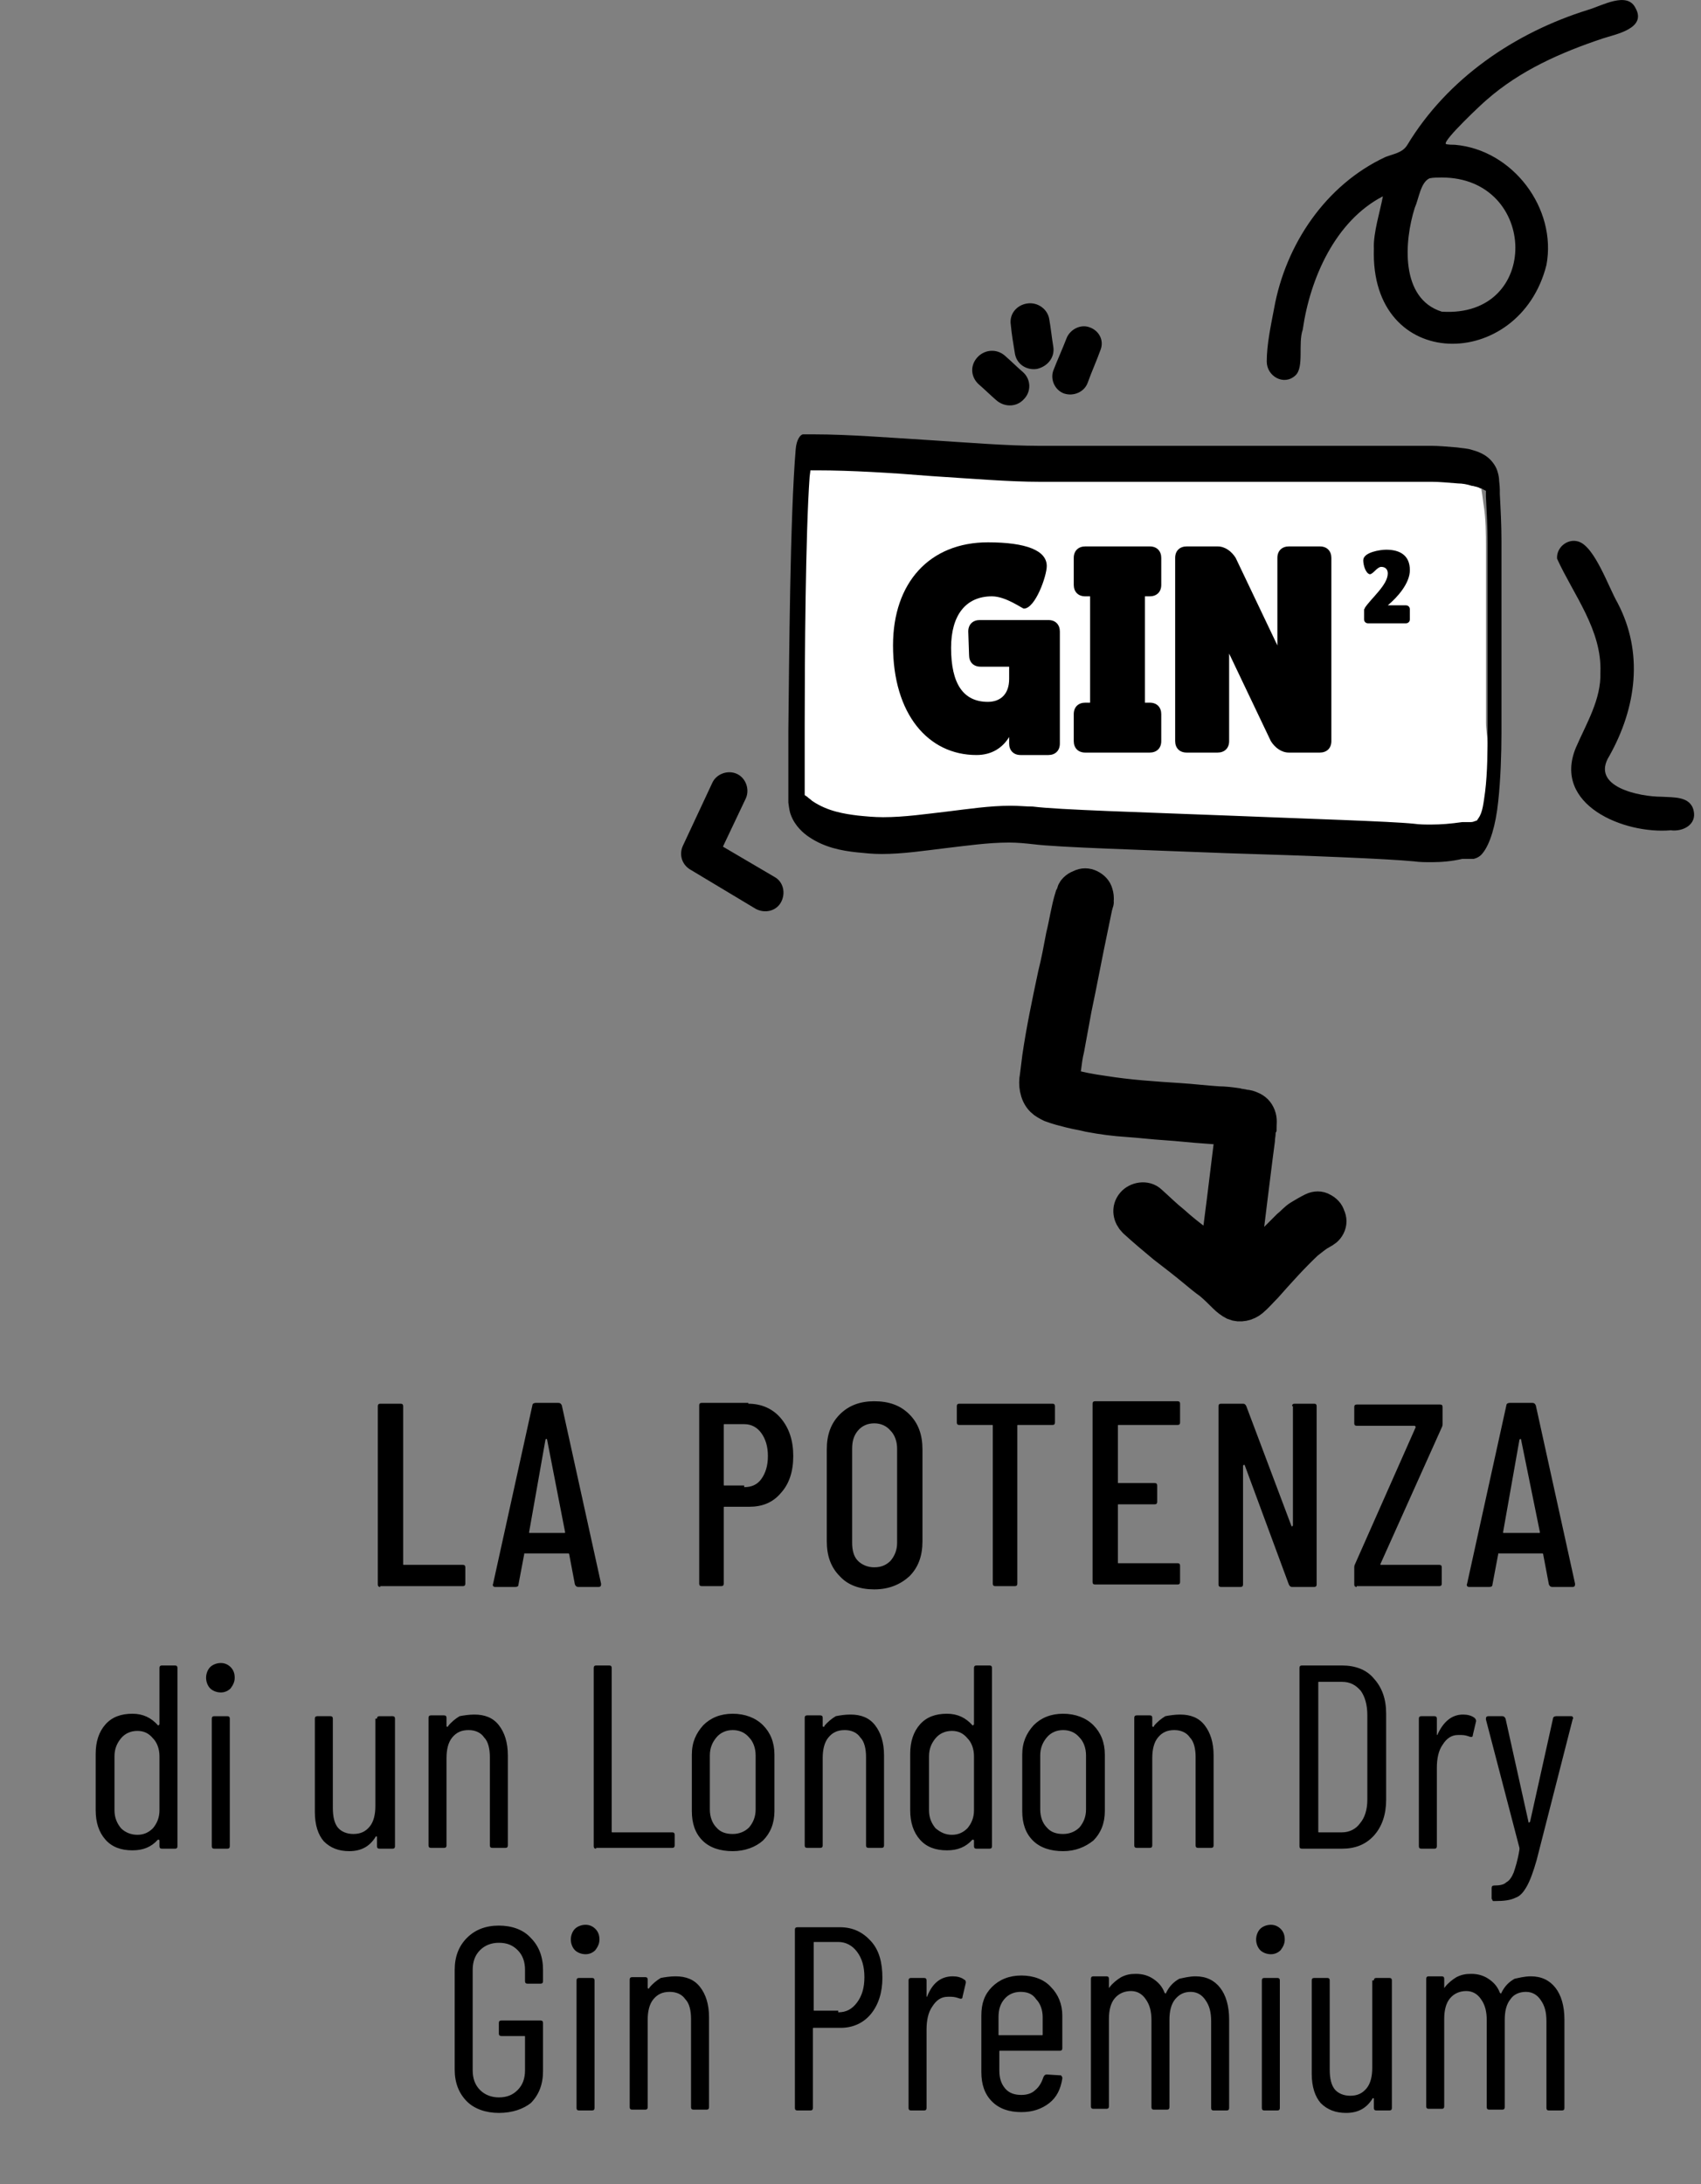 <svg xmlns="http://www.w3.org/2000/svg" xmlns:xlink="http://www.w3.org/1999/xlink" id="Livello_1" x="0px" y="0px" viewBox="0 0 208 267" style="enable-background:new 0 0 208 267;" xml:space="preserve"><rect x="0" y="0" width="208" height="267" fill="#808080" stroke="none"/><style type="text/css">	.st0{fill:none;stroke:#000000;stroke-width:4;}	.st1{fill-rule:evenodd;clip-rule:evenodd;fill:#FFFFFF;}	.st2{fill-rule:evenodd;clip-rule:evenodd;}</style><path d="M19.5,203.9c0-0.2,0.1-0.3,0.3-0.3h1.6c0.2,0,0.3,0.1,0.3,0.3v21.8c0,0.2-0.1,0.3-0.3,0.3h-1.6c-0.2,0-0.3-0.1-0.3-0.3V225 c0,0,0-0.1-0.1-0.1c0,0-0.1,0-0.1,0c-0.8,0.9-1.8,1.3-3.1,1.3c-1.4,0-2.5-0.4-3.3-1.3c-0.8-0.9-1.2-2.1-1.2-3.6v-6.9 c0-1.5,0.4-2.7,1.2-3.6c0.8-0.9,1.9-1.3,3.3-1.3c1.3,0,2.3,0.5,3.1,1.4c0,0,0.1,0.1,0.1,0c0,0,0.1-0.1,0.1-0.1V203.9z M16.8,224.3 c0.8,0,1.4-0.3,1.9-0.8c0.5-0.6,0.8-1.3,0.8-2.2v-6.6c0-0.9-0.3-1.7-0.8-2.2c-0.5-0.6-1.1-0.9-1.9-0.9c-0.8,0-1.5,0.3-2,0.9 c-0.5,0.6-0.8,1.3-0.8,2.2v6.6c0,0.9,0.3,1.6,0.8,2.2C15.3,224,16,224.3,16.8,224.3z M27,206.9c-0.5,0-1-0.2-1.3-0.5 c-0.3-0.3-0.5-0.8-0.5-1.3c0-0.5,0.2-1,0.5-1.3c0.3-0.3,0.8-0.5,1.3-0.5c0.5,0,0.9,0.2,1.2,0.5c0.3,0.3,0.5,0.7,0.5,1.3 c0,0.5-0.2,0.9-0.5,1.3C27.9,206.7,27.5,206.9,27,206.9z M26.2,226c-0.2,0-0.3-0.1-0.3-0.3v-15.6c0-0.2,0.1-0.3,0.3-0.3h1.6 c0.2,0,0.3,0.1,0.3,0.3v15.6c0,0.2-0.1,0.3-0.3,0.3H26.2z M46.1,210.1c0-0.2,0.1-0.3,0.3-0.3H48c0.2,0,0.3,0.1,0.3,0.3v15.6 c0,0.2-0.1,0.3-0.3,0.3h-1.6c-0.2,0-0.3-0.1-0.3-0.3v-1.1c0-0.1,0-0.1-0.1-0.1c0,0-0.1,0-0.1,0.1c-0.7,1.1-1.7,1.7-3.2,1.7 c-1.3,0-2.3-0.4-3.1-1.2c-0.7-0.8-1.1-2-1.1-3.6v-11.4c0-0.2,0.1-0.3,0.3-0.3h1.6c0.2,0,0.3,0.1,0.3,0.3V221c0,1.1,0.2,1.9,0.6,2.4 c0.4,0.5,1.1,0.8,1.9,0.8c0.9,0,1.5-0.3,2-0.9c0.5-0.6,0.7-1.5,0.7-2.5V210.1z M58,209.6c1.3,0,2.3,0.4,3,1.3 c0.7,0.9,1.1,2.1,1.1,3.7v11c0,0.2-0.1,0.3-0.3,0.3h-1.6c-0.2,0-0.3-0.1-0.3-0.3v-10.8c0-1-0.2-1.9-0.7-2.4 c-0.4-0.6-1.1-0.9-1.9-0.9c-0.9,0-1.5,0.3-2,0.9c-0.5,0.6-0.7,1.5-0.7,2.5v10.7c0,0.2-0.1,0.3-0.3,0.3h-1.6c-0.2,0-0.3-0.1-0.3-0.3 v-15.6c0-0.2,0.1-0.3,0.3-0.3h1.6c0.2,0,0.3,0.1,0.3,0.3v1c0,0,0,0.1,0.1,0.1c0,0,0.1,0,0.1-0.1c0.4-0.5,0.9-0.9,1.4-1.2 C56.7,209.7,57.4,209.6,58,209.6z M72.9,226c-0.2,0-0.3-0.1-0.3-0.3v-21.8c0-0.2,0.1-0.3,0.3-0.3h1.6c0.2,0,0.3,0.1,0.3,0.3v20 c0,0.1,0,0.1,0.1,0.1h7.3c0.2,0,0.3,0.1,0.3,0.3v1.3c0,0.2-0.1,0.3-0.3,0.3H72.9z M89.6,226.3c-1.5,0-2.8-0.4-3.7-1.3 c-0.9-0.9-1.3-2.1-1.3-3.6v-6.9c0-1.5,0.5-2.6,1.4-3.6c0.9-0.9,2.1-1.4,3.6-1.4c1.5,0,2.8,0.5,3.7,1.4c0.9,0.9,1.4,2.1,1.4,3.6v6.9 c0,1.5-0.5,2.7-1.4,3.6C92.4,225.8,91.1,226.3,89.6,226.3z M89.6,224.2c0.8,0,1.5-0.3,2-0.8c0.5-0.6,0.8-1.3,0.8-2.2v-6.6 c0-0.9-0.3-1.7-0.8-2.2c-0.5-0.6-1.2-0.9-2-0.9c-0.8,0-1.5,0.3-2,0.9c-0.5,0.6-0.8,1.3-0.8,2.2v6.6c0,0.9,0.3,1.7,0.8,2.2 C88.1,224,88.8,224.2,89.6,224.2z M104,209.6c1.3,0,2.3,0.4,3,1.3c0.7,0.9,1.1,2.1,1.1,3.7v11c0,0.2-0.1,0.3-0.3,0.3h-1.6 c-0.2,0-0.3-0.1-0.3-0.3v-10.8c0-1-0.2-1.9-0.7-2.4c-0.4-0.6-1.1-0.9-1.9-0.9c-0.9,0-1.5,0.3-2,0.9c-0.5,0.6-0.7,1.5-0.7,2.5v10.7 c0,0.2-0.1,0.3-0.3,0.3h-1.6c-0.2,0-0.3-0.1-0.3-0.3v-15.6c0-0.2,0.1-0.3,0.3-0.3h1.6c0.2,0,0.3,0.1,0.3,0.3v1c0,0,0,0.1,0.1,0.1 s0.1,0,0.1-0.1c0.4-0.5,0.9-0.9,1.4-1.2C102.7,209.7,103.3,209.6,104,209.6z M119.1,203.9c0-0.2,0.1-0.3,0.3-0.3h1.6 c0.2,0,0.3,0.1,0.3,0.3v21.8c0,0.2-0.1,0.3-0.3,0.3h-1.6c-0.2,0-0.3-0.1-0.3-0.3V225c0,0,0-0.1-0.1-0.1c0,0-0.1,0-0.1,0 c-0.8,0.9-1.8,1.3-3.1,1.3c-1.4,0-2.5-0.4-3.3-1.3c-0.8-0.9-1.2-2.1-1.2-3.6v-6.9c0-1.5,0.4-2.7,1.2-3.6c0.8-0.9,1.9-1.3,3.3-1.3 c1.3,0,2.3,0.5,3.1,1.4c0,0,0.1,0.1,0.1,0c0,0,0.1-0.1,0.1-0.1V203.9z M116.4,224.3c0.8,0,1.4-0.3,1.9-0.8c0.5-0.6,0.8-1.3,0.8-2.2 v-6.6c0-0.9-0.3-1.7-0.8-2.2c-0.5-0.6-1.1-0.9-1.9-0.9c-0.8,0-1.5,0.3-2,0.9c-0.5,0.6-0.8,1.3-0.8,2.2v6.6c0,0.9,0.3,1.6,0.8,2.2 C115,224,115.6,224.3,116.4,224.3z M130,226.3c-1.5,0-2.8-0.4-3.7-1.3c-0.9-0.9-1.3-2.1-1.3-3.6v-6.9c0-1.5,0.5-2.6,1.4-3.6 c0.9-0.9,2.1-1.4,3.6-1.4c1.5,0,2.8,0.5,3.7,1.4c0.9,0.9,1.4,2.1,1.4,3.6v6.9c0,1.5-0.5,2.7-1.4,3.6 C132.7,225.8,131.5,226.3,130,226.3z M130,224.2c0.8,0,1.5-0.3,2-0.8c0.5-0.6,0.8-1.3,0.8-2.2v-6.6c0-0.9-0.3-1.7-0.8-2.2 c-0.5-0.6-1.2-0.9-2-0.9c-0.8,0-1.5,0.3-2,0.9c-0.5,0.6-0.8,1.3-0.8,2.2v6.6c0,0.9,0.3,1.7,0.8,2.2C128.5,224,129.2,224.2,130,224.2 z M144.3,209.6c1.3,0,2.3,0.4,3,1.3c0.7,0.9,1.1,2.1,1.1,3.7v11c0,0.2-0.1,0.3-0.3,0.3h-1.6c-0.2,0-0.3-0.1-0.3-0.3v-10.8 c0-1-0.2-1.9-0.7-2.4c-0.4-0.6-1.1-0.9-1.9-0.9c-0.9,0-1.5,0.3-2,0.9c-0.5,0.6-0.7,1.5-0.7,2.5v10.7c0,0.2-0.1,0.3-0.3,0.3h-1.6 c-0.2,0-0.3-0.1-0.3-0.3v-15.6c0-0.2,0.1-0.3,0.3-0.3h1.6c0.2,0,0.3,0.1,0.3,0.3v1c0,0,0,0.1,0.1,0.1s0.1,0,0.1-0.1 c0.4-0.5,0.9-0.9,1.4-1.2C143,209.7,143.7,209.6,144.3,209.6z M159.2,226c-0.2,0-0.3-0.1-0.3-0.3v-21.8c0-0.2,0.1-0.3,0.3-0.3h4.9 c1.6,0,3,0.5,3.9,1.6c1,1.1,1.5,2.5,1.5,4.3V220c0,1.8-0.5,3.3-1.5,4.4c-1,1.1-2.3,1.6-3.9,1.6H159.2z M161.2,223.9 c0,0.1,0,0.1,0.1,0.1l2.8,0c0.9,0,1.7-0.4,2.2-1.1c0.6-0.7,0.9-1.7,0.9-2.9v-10.3c0-1.3-0.3-2.3-0.8-3c-0.6-0.7-1.3-1.1-2.3-1.1 h-2.8c-0.1,0-0.1,0-0.1,0.1V223.9z M178.9,209.6c0.5,0,1,0.1,1.4,0.4c0.1,0.1,0.2,0.2,0.2,0.4l-0.4,1.7c0,0.2-0.1,0.3-0.4,0.2 c-0.3-0.1-0.6-0.2-1-0.2c-0.2,0-0.3,0-0.4,0c-0.8,0-1.4,0.4-1.9,1.2c-0.5,0.7-0.7,1.7-0.7,2.8v9.6c0,0.2-0.1,0.3-0.3,0.3h-1.6 c-0.2,0-0.3-0.1-0.3-0.3v-15.6c0-0.2,0.1-0.3,0.3-0.3h1.6c0.2,0,0.3,0.1,0.3,0.3v1.9c0,0.1,0,0.1,0,0.1c0,0,0.1,0,0.1-0.1 C176.5,210.5,177.5,209.6,178.9,209.6z M182.6,232.4c0,0-0.1,0-0.1-0.1c0-0.1-0.1-0.1-0.1-0.2v-1.3c0-0.2,0.1-0.3,0.3-0.3 c0.7,0,1.2-0.1,1.5-0.4c0.4-0.2,0.7-0.7,0.9-1.2c0.2-0.6,0.5-1.5,0.7-2.8c0,0,0-0.1,0-0.1c0,0,0-0.1,0-0.1l-4.1-15.7l0-0.1 c0-0.2,0.1-0.3,0.3-0.3h1.7c0.2,0,0.3,0.1,0.4,0.3l2.8,12.6c0,0.1,0,0.1,0.1,0.1c0,0,0,0,0.1-0.1l2.8-12.6c0-0.2,0.2-0.3,0.4-0.3 l1.8,0c0.1,0,0.2,0,0.2,0.1c0.1,0.1,0.1,0.1,0,0.3l-4.4,17.2c-0.4,1.4-0.8,2.5-1.2,3.2c-0.4,0.7-0.8,1.2-1.4,1.4 c-0.6,0.3-1.4,0.4-2.5,0.4H182.6z M61,258.3c-1.6,0-3-0.5-3.9-1.4c-1-1-1.5-2.3-1.5-3.9v-12.2c0-1.6,0.5-2.9,1.5-3.9 c1-1,2.3-1.5,3.9-1.5s3,0.5,3.9,1.5c1,1,1.5,2.3,1.5,3.9v1.4c0,0.2-0.1,0.3-0.3,0.3h-1.6c-0.2,0-0.3-0.1-0.3-0.3v-1.4 c0-1-0.3-1.8-0.9-2.4c-0.6-0.6-1.3-0.9-2.3-0.9c-0.9,0-1.7,0.3-2.3,0.9c-0.6,0.6-0.9,1.4-0.9,2.4v12.3c0,1,0.3,1.8,0.9,2.4 c0.6,0.6,1.4,0.9,2.3,0.9c1,0,1.7-0.3,2.3-0.9c0.6-0.6,0.9-1.4,0.9-2.4v-4.1c0-0.1,0-0.1-0.1-0.1h-2.8c-0.2,0-0.3-0.1-0.3-0.3v-1.3 c0-0.2,0.1-0.3,0.3-0.3h4.8c0.2,0,0.3,0.1,0.3,0.3v5.9c0,1.6-0.5,2.9-1.5,3.9C64,257.8,62.7,258.3,61,258.3z M71.6,238.9 c-0.5,0-1-0.2-1.3-0.5c-0.3-0.3-0.5-0.8-0.5-1.3c0-0.5,0.2-1,0.5-1.3c0.3-0.3,0.8-0.5,1.3-0.5c0.5,0,0.9,0.2,1.2,0.5 c0.3,0.3,0.5,0.7,0.5,1.3c0,0.5-0.2,0.9-0.5,1.3C72.5,238.7,72.1,238.9,71.6,238.9z M70.8,258c-0.2,0-0.3-0.1-0.3-0.3v-15.6 c0-0.2,0.1-0.3,0.3-0.3h1.6c0.2,0,0.3,0.1,0.3,0.3v15.6c0,0.2-0.1,0.3-0.3,0.3H70.8z M82.6,241.6c1.3,0,2.3,0.4,3,1.3 c0.7,0.9,1.1,2.1,1.1,3.7v11c0,0.2-0.1,0.3-0.3,0.3h-1.6c-0.2,0-0.3-0.1-0.3-0.3v-10.8c0-1-0.2-1.9-0.7-2.4 c-0.4-0.6-1.1-0.9-1.9-0.9c-0.9,0-1.5,0.3-2,0.9c-0.5,0.6-0.7,1.5-0.7,2.5v10.7c0,0.2-0.1,0.3-0.3,0.3h-1.6c-0.2,0-0.3-0.1-0.3-0.3 v-15.6c0-0.2,0.1-0.3,0.3-0.3h1.6c0.2,0,0.3,0.1,0.3,0.3v1c0,0,0,0.1,0.1,0.1c0,0,0.1,0,0.1-0.1c0.4-0.5,0.9-0.9,1.4-1.2 C81.3,241.7,82,241.6,82.6,241.6z M102.7,235.6c1.6,0,2.8,0.6,3.8,1.7c1,1.1,1.4,2.6,1.4,4.5c0,1.8-0.5,3.3-1.4,4.4 c-0.9,1.1-2.2,1.7-3.7,1.7h-3.3c-0.1,0-0.1,0-0.1,0.1v9.7c0,0.2-0.1,0.3-0.3,0.3h-1.6c-0.2,0-0.3-0.1-0.3-0.3v-21.8 c0-0.2,0.1-0.3,0.3-0.3H102.7z M102.5,246c1,0,1.7-0.4,2.3-1.2c0.6-0.8,0.9-1.8,0.9-3.1s-0.3-2.3-0.9-3.1c-0.6-0.8-1.4-1.2-2.3-1.2 h-2.9c-0.1,0-0.1,0-0.1,0.1v8.2c0,0.1,0,0.1,0.1,0.1H102.5z M116.5,241.6c0.5,0,1,0.1,1.4,0.4c0.2,0.1,0.2,0.2,0.2,0.4l-0.4,1.7 c0,0.2-0.1,0.3-0.4,0.2c-0.3-0.1-0.6-0.2-1-0.2c-0.2,0-0.3,0-0.4,0c-0.8,0-1.4,0.4-1.9,1.2c-0.5,0.7-0.7,1.7-0.7,2.8v9.6 c0,0.2-0.1,0.3-0.3,0.3h-1.6c-0.2,0-0.3-0.1-0.3-0.3v-15.6c0-0.2,0.1-0.3,0.3-0.3h1.6c0.2,0,0.3,0.1,0.3,0.3v1.9c0,0.1,0,0.1,0,0.1 c0,0,0.1,0,0.1-0.1C114,242.5,115,241.6,116.5,241.6z M129.9,250.4c0,0.2-0.1,0.3-0.3,0.3h-7.3c-0.1,0-0.1,0-0.1,0.1v2.3 c0,0.9,0.2,1.6,0.7,2.2c0.5,0.6,1.2,0.8,2,0.8c0.7,0,1.3-0.2,1.7-0.6c0.5-0.4,0.8-1,1-1.6c0.1-0.2,0.2-0.3,0.4-0.3l1.6,0.1 c0.1,0,0.2,0,0.2,0.1c0.1,0.1,0.1,0.1,0.1,0.3c-0.2,1.3-0.7,2.3-1.6,3c-0.9,0.7-2,1.1-3.4,1.1c-1.5,0-2.7-0.4-3.6-1.3 c-0.9-0.9-1.3-2.1-1.3-3.6v-6.9c0-1.5,0.4-2.6,1.3-3.5c0.9-0.9,2.1-1.4,3.6-1.4c1.5,0,2.8,0.5,3.6,1.4c0.9,0.9,1.4,2.1,1.4,3.5 V250.4z M124.8,243.5c-0.8,0-1.5,0.3-2,0.9c-0.5,0.6-0.7,1.3-0.7,2.2v2.1c0,0.1,0,0.1,0.1,0.1h5.2c0.1,0,0.1,0,0.1-0.1v-2.1 c0-0.9-0.3-1.7-0.8-2.2C126.3,243.8,125.7,243.5,124.8,243.5z M146.2,241.6c1.3,0,2.3,0.5,3,1.4c0.7,0.9,1.1,2.2,1.1,3.9v10.8 c0,0.2-0.1,0.3-0.3,0.3h-1.6c-0.2,0-0.3-0.1-0.3-0.3v-10.6c0-1.1-0.2-1.9-0.7-2.6c-0.4-0.6-1-1-1.8-1c-0.8,0-1.4,0.3-1.9,0.9 c-0.5,0.6-0.7,1.5-0.7,2.5v10.7c0,0.2-0.1,0.3-0.3,0.3h-1.6c-0.2,0-0.3-0.1-0.3-0.3v-10.6c0-1.1-0.2-1.9-0.7-2.6c-0.4-0.6-1-1-1.8-1 c-0.8,0-1.5,0.3-2,0.9c-0.5,0.6-0.7,1.5-0.7,2.5v10.7c0,0.2-0.1,0.3-0.3,0.3h-1.6c-0.2,0-0.3-0.1-0.3-0.3v-15.6 c0-0.2,0.1-0.3,0.3-0.3h1.6c0.2,0,0.3,0.1,0.3,0.3v1c0,0,0,0.1,0,0.1c0,0,0.1,0,0.1-0.1c0.4-0.5,0.9-0.9,1.4-1.2 c0.6-0.3,1.1-0.4,1.8-0.4c0.8,0,1.5,0.2,2.1,0.6c0.6,0.4,1.1,0.9,1.4,1.7c0,0,0.1,0.1,0.1,0.1c0,0,0.1,0,0.1-0.1 c0.4-0.8,0.9-1.3,1.6-1.7C144.7,241.8,145.4,241.6,146.2,241.6z M155.4,238.9c-0.5,0-1-0.2-1.3-0.5c-0.3-0.3-0.5-0.8-0.5-1.3 c0-0.5,0.2-1,0.5-1.3c0.3-0.3,0.8-0.5,1.3-0.5c0.5,0,0.9,0.2,1.2,0.5c0.3,0.3,0.5,0.7,0.5,1.3c0,0.5-0.2,0.9-0.5,1.3 C156.3,238.7,155.9,238.9,155.4,238.9z M154.6,258c-0.2,0-0.3-0.1-0.3-0.3v-15.6c0-0.2,0.1-0.3,0.3-0.3h1.6c0.2,0,0.3,0.1,0.3,0.3 v15.6c0,0.2-0.1,0.3-0.3,0.3H154.6z M168,242.1c0-0.2,0.1-0.3,0.3-0.3h1.6c0.2,0,0.3,0.1,0.3,0.3v15.6c0,0.2-0.1,0.3-0.3,0.3h-1.6 c-0.2,0-0.3-0.1-0.3-0.3v-1.1c0-0.1,0-0.1-0.1-0.1c0,0-0.1,0-0.1,0.1c-0.7,1.1-1.7,1.7-3.2,1.7c-1.3,0-2.3-0.4-3.1-1.2 c-0.7-0.8-1.1-2-1.1-3.6v-11.4c0-0.2,0.1-0.3,0.3-0.3h1.6c0.2,0,0.3,0.1,0.3,0.3V253c0,1.1,0.2,1.9,0.6,2.4c0.4,0.5,1.1,0.8,1.9,0.8 c0.9,0,1.5-0.3,2-0.9c0.5-0.6,0.7-1.5,0.7-2.5V242.1z M187.2,241.6c1.3,0,2.3,0.5,3,1.4c0.7,0.9,1.1,2.2,1.1,3.9v10.8 c0,0.2-0.1,0.3-0.3,0.3h-1.6c-0.2,0-0.3-0.1-0.3-0.3v-10.6c0-1.1-0.2-1.9-0.7-2.6c-0.4-0.6-1-1-1.8-1c-0.8,0-1.5,0.3-1.9,0.9 c-0.5,0.6-0.7,1.5-0.7,2.5v10.7c0,0.2-0.1,0.3-0.3,0.3h-1.6c-0.2,0-0.3-0.1-0.3-0.3v-10.6c0-1.1-0.2-1.9-0.7-2.6c-0.4-0.6-1-1-1.8-1 c-0.8,0-1.5,0.3-2,0.9c-0.5,0.6-0.7,1.5-0.7,2.5v10.7c0,0.2-0.1,0.3-0.3,0.3h-1.6c-0.2,0-0.3-0.1-0.3-0.3v-15.6 c0-0.2,0.1-0.3,0.3-0.3h1.6c0.2,0,0.3,0.1,0.3,0.3v1c0,0,0,0.1,0,0.1c0,0,0.1,0,0.1-0.1c0.4-0.5,0.9-0.9,1.4-1.2 c0.6-0.3,1.1-0.4,1.8-0.4c0.8,0,1.5,0.2,2.1,0.6c0.6,0.4,1.1,0.9,1.4,1.7c0,0,0.1,0.1,0.1,0.1s0.1,0,0.1-0.1 c0.4-0.8,0.9-1.3,1.6-1.7C185.7,241.8,186.4,241.6,187.2,241.6z"></path><path d="M46.5,194c-0.2,0-0.3-0.1-0.3-0.3v-21.8c0-0.2,0.1-0.3,0.3-0.3H49c0.2,0,0.3,0.1,0.3,0.3v19.3c0,0.1,0,0.1,0.1,0.1h7.2 c0.2,0,0.3,0.1,0.3,0.3v2c0,0.2-0.1,0.3-0.3,0.3H46.5z M70.7,194c-0.2,0-0.3-0.1-0.4-0.3l-0.7-3.7c0,0,0-0.1-0.1-0.1 c0,0-0.1,0-0.1,0h-5.2c0,0-0.1,0-0.1,0c0,0,0,0.1,0,0.1l-0.7,3.7c0,0.2-0.1,0.3-0.4,0.3h-2.4c-0.1,0-0.2,0-0.3-0.1 c0-0.1-0.1-0.1,0-0.3l4.8-21.8c0-0.2,0.2-0.3,0.4-0.3h2.8c0.2,0,0.3,0.1,0.4,0.3l4.8,21.8v0.1c0,0.2-0.1,0.3-0.3,0.3H70.7z  M64.7,187.3c0,0.1,0,0.1,0.1,0.1H69c0.1,0,0.1,0,0.1-0.1L66.9,176c0,0,0-0.1-0.1-0.1s0,0-0.1,0.1L64.7,187.3z M91.5,171.6 c1.6,0,3,0.6,4,1.8c1,1.2,1.5,2.7,1.5,4.6c0,1.9-0.5,3.4-1.5,4.5c-1,1.2-2.3,1.7-3.9,1.7h-3c-0.1,0-0.1,0-0.1,0.1v9.3 c0,0.2-0.1,0.3-0.3,0.3h-2.4c-0.2,0-0.3-0.1-0.3-0.3v-21.8c0-0.2,0.1-0.3,0.3-0.3H91.5z M91,181.8c0.9,0,1.6-0.3,2.1-1 c0.5-0.7,0.8-1.6,0.8-2.8c0-1.2-0.3-2.1-0.8-2.8c-0.5-0.7-1.2-1.1-2.1-1.1h-2.4c-0.1,0-0.1,0-0.1,0.1v7.3c0,0.1,0,0.1,0.1,0.1H91z  M106.9,194.3c-1.7,0-3.2-0.5-4.2-1.6c-1.1-1.1-1.6-2.5-1.6-4.3v-11.2c0-1.8,0.5-3.2,1.6-4.3c1.1-1.1,2.5-1.6,4.2-1.6 c1.8,0,3.2,0.5,4.3,1.6c1.1,1.1,1.6,2.5,1.6,4.3v11.2c0,1.8-0.5,3.2-1.6,4.3C110.1,193.7,108.7,194.3,106.9,194.3z M106.9,191.6 c0.9,0,1.5-0.3,2-0.8c0.5-0.6,0.8-1.3,0.8-2.2v-11.5c0-0.9-0.3-1.7-0.8-2.2c-0.5-0.6-1.2-0.9-2-0.9c-0.8,0-1.5,0.3-2,0.9 c-0.5,0.6-0.7,1.3-0.7,2.2v11.5c0,0.9,0.2,1.7,0.7,2.2C105.4,191.3,106.1,191.6,106.9,191.6z M128.7,171.6c0.2,0,0.3,0.1,0.3,0.3v2 c0,0.2-0.1,0.3-0.3,0.3h-4.2c-0.1,0-0.1,0-0.1,0.1v19.3c0,0.2-0.1,0.3-0.3,0.3h-2.4c-0.2,0-0.3-0.1-0.3-0.3v-19.3 c0-0.1,0-0.1-0.1-0.1h-4c-0.2,0-0.3-0.1-0.3-0.3v-2c0-0.2,0.1-0.3,0.3-0.3H128.7z M144.3,173.9c0,0.2-0.1,0.3-0.3,0.3h-7.2 c-0.1,0-0.1,0-0.1,0.1v6.9c0,0.1,0,0.1,0.1,0.1h4.4c0.2,0,0.3,0.1,0.3,0.3v2c0,0.2-0.1,0.3-0.3,0.3h-4.4c-0.1,0-0.1,0-0.1,0.1v7 c0,0.1,0,0.1,0.1,0.1h7.2c0.2,0,0.3,0.1,0.3,0.3v2c0,0.2-0.1,0.3-0.3,0.3h-10.1c-0.2,0-0.3-0.1-0.3-0.3v-21.8c0-0.2,0.1-0.3,0.3-0.3 H144c0.2,0,0.3,0.1,0.3,0.3V173.9z M158,171.9c0-0.2,0.1-0.3,0.3-0.3h2.4c0.2,0,0.3,0.1,0.3,0.3v21.8c0,0.2-0.1,0.3-0.3,0.3H158 c-0.2,0-0.3-0.1-0.4-0.3l-5.4-14.6c0,0-0.1-0.1-0.1,0c0,0-0.1,0-0.1,0.1l0,14.5c0,0.2-0.1,0.3-0.3,0.3h-2.4c-0.2,0-0.3-0.1-0.3-0.3 v-21.8c0-0.2,0.1-0.3,0.3-0.3h2.7c0.2,0,0.3,0.1,0.4,0.3l5.5,14.6c0,0.1,0.1,0.1,0.1,0.1c0,0,0.1-0.1,0.1-0.1V171.9z M165.9,194 c-0.2,0-0.3-0.1-0.3-0.3v-2.1c0-0.1,0-0.2,0.1-0.4l7.4-16.7c0,0,0-0.1,0-0.1c0,0-0.1-0.1-0.1-0.1h-7.1c-0.2,0-0.3-0.1-0.3-0.3v-2 c0-0.2,0.1-0.3,0.3-0.3h10.2c0.2,0,0.3,0.1,0.3,0.3v2.1c0,0.1,0,0.2-0.1,0.4l-7.5,16.7c0,0,0,0.1,0,0.1c0,0,0.1,0,0.1,0h7.1 c0.2,0,0.3,0.1,0.3,0.3v2c0,0.2-0.1,0.3-0.3,0.3H165.9z M189.8,194c-0.2,0-0.3-0.1-0.4-0.3l-0.7-3.7c0,0,0-0.1-0.1-0.1 c0,0-0.1,0-0.1,0h-5.2c0,0-0.1,0-0.1,0c0,0,0,0.1,0,0.1l-0.7,3.7c0,0.2-0.1,0.3-0.4,0.3h-2.4c-0.1,0-0.2,0-0.3-0.1 c0-0.1-0.1-0.1,0-0.3l4.8-21.8c0-0.2,0.2-0.3,0.4-0.3h2.8c0.2,0,0.3,0.1,0.4,0.3l4.8,21.8v0.1c0,0.2-0.1,0.3-0.3,0.3H189.8z  M183.8,187.3c0,0.1,0,0.1,0.1,0.1h4.3c0.1,0,0.1,0,0.1-0.1L186,176c0,0,0-0.1-0.1-0.1c0,0,0,0-0.1,0.1L183.8,187.3z"></path><path d="M151.9,155.9c0.1-1.5,0.3-3,0.5-4.5c0.2-1.6,0.4-3.2,0.6-4.9c0.2-1.6,0.4-3.2,0.6-4.8c0.1-0.8,0.2-1.5,0.3-2.3 c0-0.4,0.1-0.7,0.1-1.1c0-0.2,0-0.3,0.1-0.5c0-0.4,0.1-0.9-0.1-1.4c-0.2-0.5-0.5-0.8-1-1c-0.2-0.1-0.5-0.2-0.8-0.2 c-0.3-0.1-0.7-0.1-1-0.2c-0.7-0.1-1.5-0.2-2.2-0.2c-1.6-0.1-3.2-0.3-4.8-0.4c-3.1-0.2-6.2-0.4-9.3-0.9c-1.5-0.2-3-0.5-4.5-0.9 c-0.1-0.1-0.3-0.1-0.4-0.2c0-0.6,0.1-1.2,0.2-1.8c0.1-0.8,0.2-1.6,0.4-2.4c0.3-1.6,0.6-3.3,0.9-4.9c0.7-3.3,1.3-6.6,2-9.9 c0.2-1,0.4-1.9,0.6-2.9c0-0.1,0.1-0.2,0.1-0.3c0,0.1,0,0.1-0.1,0.2c0-0.1,0.1-0.2,0.1-0.4c0-0.3,0-0.5-0.1-0.8 c-0.1-0.4-0.4-0.7-0.8-0.9c-0.4-0.2-0.8-0.2-1.2,0c-0.3,0.1-0.8,0.4-0.9,0.8c0,0.2-0.1,0.3-0.2,0.5c-0.5,1.6-0.7,3.2-1.1,4.8 c-0.3,1.6-0.6,3.2-1,4.8c-0.7,3.3-1.4,6.6-1.9,10c-0.1,0.8-0.2,1.6-0.3,2.4c-0.1,0.5-0.1,1,0,1.5c0.1,0.5,0.3,1,0.7,1.4 c0.3,0.3,0.7,0.5,1.1,0.7c0.8,0.3,1.6,0.5,2.4,0.7c0.8,0.2,1.5,0.3,2.3,0.5c1.6,0.3,3.1,0.5,4.7,0.6c1.5,0.1,3.1,0.3,4.7,0.4 c1.6,0.1,3.2,0.3,4.8,0.4c1.1,0.1,2.1,0.1,3.2,0.3c0,0.4-0.1,0.8-0.1,1.1c-0.1,0.8-0.2,1.6-0.3,2.4c-0.2,1.6-0.4,3.3-0.6,4.9 c-0.2,1.6-0.4,3.2-0.6,4.7c-0.1,0.8-0.2,1.6-0.3,2.4c-0.7-0.6-1.4-1.1-2.1-1.7c-1.1-0.8-2.1-1.6-3.1-2.5c-1-0.8-1.9-1.7-2.8-2.5 c-0.6-0.6-1.7-0.4-2.2,0.2c-0.6,0.7-0.4,1.6,0.2,2.2c1.2,1.1,2.4,2.1,3.6,3.1c1.3,1,2.6,2,3.8,3c0.6,0.5,1.2,1,1.9,1.5 c0.6,0.5,1.2,1.1,1.7,1.6c0.4,0.4,0.8,0.7,1.2,0.9c0.7,0.3,1.6,0.1,2.2-0.4c0.6-0.5,1.1-1.1,1.7-1.7c1.6-1.8,3.2-3.6,5-5.3 c0.5-0.4,1-0.8,1.6-1.2c0.1,0,0.2-0.1,0.2-0.1c0.4-0.2,0.7-0.4,0.9-0.8c0.2-0.4,0.2-0.8,0-1.2c-0.1-0.4-0.4-0.7-0.8-0.9 c-0.3-0.2-0.8-0.2-1.2,0c-0.6,0.3-1.1,0.6-1.6,0.9c-0.5,0.3-0.9,0.8-1.4,1.2c-0.8,0.8-1.5,1.5-2.3,2.3c-0.7,0.8-1.4,1.5-2.1,2.3 c-0.5,0.5-0.9,1-1.4,1.5c0,0,0,0,0,0C151.9,156.2,151.9,156,151.9,155.9L151.9,155.9z M130,132.8C130,132.8,130,132.7,130,132.8 C130,132.7,130,132.8,130,132.8L130,132.8z"></path><path class="st0" d="M134.1,110.6C134.1,110.7,134.1,110.7,134.1,110.6 M151.9,155.9c0.1-1.5,0.3-3,0.5-4.5c0.2-1.6,0.4-3.2,0.6-4.9 c0.2-1.6,0.4-3.2,0.6-4.8c0.1-0.8,0.2-1.5,0.3-2.3c0-0.4,0.1-0.7,0.1-1.1c0-0.2,0-0.3,0.1-0.5c0-0.4,0.1-0.9-0.1-1.4 c-0.2-0.5-0.5-0.8-1-1c-0.2-0.1-0.5-0.2-0.8-0.2c-0.3-0.1-0.7-0.1-1-0.2c-0.7-0.1-1.5-0.2-2.2-0.2c-1.6-0.1-3.2-0.3-4.8-0.4 c-3.1-0.2-6.2-0.4-9.3-0.9c-1.5-0.2-3-0.5-4.5-0.9c-0.1-0.1-0.3-0.1-0.4-0.2c0-0.6,0.1-1.2,0.2-1.8c0.1-0.8,0.2-1.6,0.4-2.4 c0.3-1.6,0.6-3.3,0.9-4.9c0.7-3.3,1.3-6.6,2-9.9c0.2-1,0.4-1.9,0.6-2.9c0-0.1,0.1-0.2,0.1-0.3c0,0.1,0,0.1-0.1,0.2 c0-0.1,0.1-0.2,0.1-0.4c0-0.3,0-0.5-0.1-0.8c-0.1-0.4-0.4-0.7-0.8-0.9c-0.4-0.2-0.8-0.2-1.2,0c-0.3,0.1-0.8,0.4-0.9,0.8 c0,0.2-0.1,0.3-0.2,0.5c-0.5,1.6-0.7,3.2-1.1,4.8c-0.3,1.6-0.6,3.2-1,4.8c-0.7,3.3-1.4,6.6-1.9,10c-0.1,0.8-0.2,1.6-0.3,2.4 c-0.1,0.5-0.1,1,0,1.5c0.1,0.5,0.3,1,0.7,1.4c0.3,0.3,0.7,0.5,1.1,0.7c0.8,0.3,1.6,0.5,2.4,0.7c0.8,0.2,1.5,0.3,2.3,0.5 c1.6,0.3,3.1,0.5,4.7,0.6c1.5,0.1,3.1,0.3,4.7,0.4c1.6,0.1,3.2,0.3,4.8,0.4c1.1,0.1,2.1,0.1,3.2,0.3c0,0.4-0.1,0.8-0.1,1.1 c-0.1,0.8-0.2,1.6-0.3,2.4c-0.2,1.6-0.4,3.3-0.6,4.9c-0.2,1.6-0.4,3.2-0.6,4.7c-0.1,0.8-0.2,1.6-0.3,2.4c-0.7-0.6-1.4-1.1-2.1-1.7 c-1.1-0.8-2.1-1.6-3.1-2.5c-1-0.8-1.9-1.7-2.8-2.5c-0.6-0.6-1.7-0.4-2.2,0.2c-0.6,0.7-0.4,1.6,0.2,2.2c1.2,1.1,2.4,2.1,3.6,3.1 c1.3,1,2.6,2,3.8,3c0.6,0.5,1.2,1,1.9,1.5c0.6,0.5,1.2,1.1,1.7,1.6c0.4,0.4,0.8,0.7,1.2,0.9c0.7,0.3,1.6,0.1,2.2-0.4 c0.6-0.5,1.1-1.1,1.7-1.7c1.6-1.8,3.2-3.6,5-5.3c0.5-0.4,1-0.8,1.6-1.2c0.1,0,0.2-0.1,0.2-0.1c0.4-0.2,0.7-0.4,0.9-0.8 c0.2-0.4,0.2-0.8,0-1.2c-0.1-0.4-0.4-0.7-0.8-0.9c-0.3-0.2-0.8-0.2-1.2,0c-0.6,0.3-1.1,0.6-1.6,0.9c-0.5,0.3-0.9,0.8-1.4,1.2 c-0.8,0.8-1.5,1.5-2.3,2.3c-0.7,0.8-1.4,1.5-2.1,2.3c-0.5,0.5-0.9,1-1.4,1.5c0,0,0,0,0,0C151.9,156.2,151.9,156,151.9,155.9 L151.9,155.9z M130,132.8C130,132.8,130,132.7,130,132.8C130,132.7,130,132.8,130,132.8L130,132.8z"></path><path class="st1" d="M98.8,57.1c-0.2,3.1-0.9,8-1.1,11.1C97.3,74.7,99,81.3,98,87.8c-0.4,2.5,0,5-0.6,7.5c-0.2,0.8-0.4,2.1,0.4,2.9 c1.4,1.4,3.8,2,6.5,2.3c8.3,0.9,16.8,1.1,25.2,1.1c4.2,0,8.3,0,12.5,0c2.6,0,5.2-0.1,7.9-0.1c7.1,0,13.7,1.4,20.6,0.7 c3.3-0.4,8.3,0.5,10.2-1.2c3.5-3,1-9.4,1-12.7c0-7.1,0-14.2,0-21.3c0-1.8,0-3.6-0.3-5.4c-0.4-2.5,0.1-3.8-5.3-4.9 c-1.3-0.3-2.7-0.5-4.2-0.6c-12-0.9-24.6,0.2-36.6,0.7c-11,0.5-21.9,0.2-32.9,0.5"></path><path d="M118.4,77.2c0-0.9,0.6-1.4,1.4-1.4h8.4c0.9,0,1.4,0.6,1.4,1.4v13.7c0,0.9-0.6,1.4-1.4,1.4h-3.4c-0.9,0-1.4-0.6-1.4-1.4v-0.8 c-0.8,1.3-2.1,2.2-4,2.2c-5.9,0-10.2-5-10.2-13.4c0-7.7,4.5-12.6,11.6-12.6c4.7,0,7.2,1,7.2,2.9c0,1.2-1.4,5.2-2.8,5.2 c-0.2,0-2.2-1.5-3.9-1.5c-3.2,0-5,2.3-5,6.3c0,4.4,1.5,6.6,4.5,6.6c1.5,0,2.6-0.9,2.6-2.8v-1.5h-3.5c-0.9,0-1.4-0.6-1.4-1.4 L118.4,77.2L118.4,77.2z"></path><path d="M131.3,68.2c0-0.9,0.6-1.4,1.4-1.4h7.9c0.9,0,1.4,0.6,1.4,1.4v3.3c0,0.9-0.6,1.4-1.4,1.4H140v13h0.6c0.9,0,1.4,0.6,1.4,1.4 v3.3c0,0.9-0.6,1.4-1.4,1.4h-7.9c-0.9,0-1.4-0.6-1.4-1.4v-3.3c0-0.9,0.6-1.4,1.4-1.4h0.6v-13h-0.6c-0.9,0-1.4-0.6-1.4-1.4V68.2z"></path><path d="M145.1,92c-0.9,0-1.4-0.6-1.4-1.4V68.2c0-0.9,0.6-1.4,1.4-1.4h3.8c0.9,0,1.7,0.6,2.2,1.4l5.1,10.7V68.2 c0-0.9,0.6-1.4,1.4-1.4h3.8c0.9,0,1.4,0.6,1.4,1.4v22.4c0,0.9-0.6,1.4-1.4,1.4h-3.8c-0.9,0-1.7-0.6-2.2-1.4l-5.1-10.7v10.7 c0,0.9-0.6,1.4-1.4,1.4H145.1z"></path><path d="M166.8,74.6c0-0.1,0-0.2,0.1-0.2c0,0,0,0,0-0.1l0,0c0.8-1.2,2.8-2.8,2.8-4.2c0-0.5-0.3-0.8-0.8-0.8c-0.5,0-1,0.9-1.4,0.9 c-0.5-0.1-0.8-1.1-0.8-1.7c0-1,2.1-1.3,2.8-1.3c1.7,0,2.9,0.7,2.9,2.5c0,1.6-1.5,3.3-2.7,4.3h2.2c0.3,0,0.5,0.2,0.5,0.5v1.2 c0,0.3-0.2,0.5-0.5,0.5h-4.6c-0.3,0-0.5-0.2-0.5-0.5L166.8,74.6L166.8,74.6z"></path><path class="st2" d="M175.1,105.4c-0.8,0-1.5,0-2.2-0.1c-3-0.3-12.7-0.7-22.9-1c-10.1-0.4-20.6-0.7-23.7-1.1 c-0.9-0.1-1.9-0.2-2.9-0.2c-2.6,0-5.3,0.4-7.9,0.7c-2.5,0.3-5.1,0.7-7.7,0.7c-1.1,0-2-0.1-3-0.2c-1.9-0.2-4-0.6-5.9-1.9 c-0.6-0.4-1.7-1.3-2.2-2.7c-0.1-0.2-0.2-0.7-0.3-1.5c0-0.2,0-0.8,0-2v-0.1c0-2,0-4.1,0-6.1v-0.5c0.1-8.5,0.2-26.2,0.9-34.5 c0.1-1.2,0.6-1.8,0.9-1.8c0.5,0,1,0,1.5,0c4,0,9,0.4,13.9,0.7c4.7,0.3,9.6,0.7,13.4,0.7H175c0.9,0,2,0.1,3.2,0.2 c0.6,0.1,1.2,0.1,1.8,0.3c1.1,0.3,2.2,0.8,2.9,2.1c0.1,0.2,0.3,0.6,0.4,1.4c0,0.3,0.1,0.9,0.1,1.4c0,0.2,0,0.4,0,0.5 c0.1,1.9,0.2,3.8,0.2,5.7c0,0.5,0,4.4,0,7.6c0,2,0,3.8,0,4.1c0,0.9,0,1.7,0,2.6c0,2.8,0,5.5,0,8.1v1.2c0,2.3-0.1,5.6-0.4,8.3 c-0.3,2.9-1,5.2-1.9,6.3c-0.3,0.4-0.7,0.6-1.1,0.7c-0.1,0-0.2,0-0.4,0h-0.6c-0.1,0-0.3,0-0.4,0C177.5,105.3,176.2,105.4,175.1,105.4 z M123.6,98.5c1,0,1.9,0.1,2.7,0.1c3.1,0.4,13.6,0.7,23.8,1.1c9.8,0.4,19.9,0.7,22.8,1c0.7,0.1,1.4,0.1,2.1,0.1 c1.2,0,2.4-0.1,3.8-0.3c0.1,0,0.2,0,0.3,0h0.6c0.2,0,0.4,0,0.6-0.1l0.3-0.1l0.2-0.3c0.5-0.7,0.6-1.8,0.8-3.2 c0.3-2.4,0.3-5.2,0.3-7.3c0-0.5,0-0.9,0-1.3c0-2.6,0-5.2,0-7.9l0-2.6c0-0.3,0-1.8,0-3.8c0-3.2,0-7.3,0-7.7c0-1.7-0.1-3.6-0.2-5.5 l0-0.7l-0.4-0.2c-0.1-0.1-0.2-0.1-0.3-0.1c-0.3-0.2-0.6-0.2-0.9-0.3l-0.1,0c-0.6-0.2-1.2-0.3-1.7-0.3c-1.3-0.1-2.3-0.2-3.2-0.2h-5.4 h-42.5c-3.8,0-8.6-0.4-13.3-0.7c-4.9-0.4-9.9-0.7-14-0.7h-0.8L99,58.3c-0.5,7-0.6,22.2-0.6,30.3v1.4c0,2,0,4.1,0,6.1 c0,0.1,0,0.4,0,0.7l0,0.4l0.3,0.2c0.2,0.2,0.4,0.3,0.6,0.5c1.9,1.3,4,1.6,5.6,1.8c1,0.1,2,0.2,3.1,0.2c2.6,0,5.3-0.4,7.9-0.7 C118.4,98.9,121,98.5,123.6,98.5L123.6,98.5z"></path><path class="st2" d="M87.1,95.7c0.5-1.1,1.9-1.6,3-1.1c1.1,0.5,1.6,1.9,1.1,3l-2.8,5.9l6.3,3.7c1.1,0.6,1.4,2,0.8,3.1 c-0.6,1.1-2,1.4-3.1,0.8l-8-4.8c-1-0.6-1.4-1.8-0.9-2.9L87.1,95.7L87.1,95.7z"></path><g>	<path class="st2" d="M133,46.8c-0.4,1.1-1.7,1.7-2.9,1.3c-1.1-0.4-1.7-1.7-1.3-2.8c0.5-1.3,1.1-2.6,1.6-3.9  c0.4-1.1,1.7-1.8,2.8-1.4c1.2,0.4,1.8,1.6,1.4,2.7C134.1,44.1,133.5,45.4,133,46.8L133,46.8z"></path>	<path class="st2" d="M128.8,42.4c0.2,1.3-0.7,2.4-2,2.7c-1.3,0.2-2.5-0.6-2.7-1.9c-0.2-1.2-0.4-2.4-0.5-3.5c-0.2-1.3,0.7-2.4,2-2.6  c1.3-0.2,2.5,0.7,2.7,1.9C128.5,40.1,128.6,41.2,128.8,42.4z"></path>	<path class="st2" d="M125.1,45.5c1,0.9,1,2.4,0.1,3.3c-0.9,1-2.4,1-3.4,0.1c-0.7-0.6-1.4-1.3-2.1-1.9c-1-0.9-1.1-2.3-0.2-3.3  c0.9-1,2.4-1.1,3.4-0.2C123.7,44.2,124.4,44.9,125.1,45.5z"></path></g><path d="M192.7,91.4c-2.9,7,5.9,10.6,11.6,10.1c1.5,0.2,3.2-0.7,2.8-2.4c-0.4-1.8-2.5-1.6-3.9-1.7c-2.7,0-8.8-1.2-6.4-5 c3.3-5.9,4.2-12.6,1-18.7c-1.1-1.9-2.8-6.9-4.8-7.5c-1.3-0.4-2.7,0.7-2.6,2.1c2,4.4,5.5,8.7,5.3,13.9 C195.8,85.5,194,88.4,192.7,91.4L192.7,91.4z"></path><path d="M194.2,1.2c-9,2.8-17.2,8.4-22.1,16.5c-0.6,1-1.7,1.1-2.7,1.5c-7.3,3.4-12.2,10.7-13.6,18.5c-0.4,2.1-0.9,4.4-0.9,6.5 c0,1.8,2.1,3,3.5,1.7c1.1-1,0.3-3.9,0.9-5.6c0.9-6.3,4-13.3,9.8-16.3c-0.3,1.7-1.2,4.5-1.1,6.4c-0.5,15.2,17.8,15.1,21.1,2 c1.3-6.9-4.1-14.1-11.2-14.7c-0.2,0-0.9,0-1.1-0.1c-0.4-0.4,4.5-5,5-5.4c4.1-3.6,9.1-5.8,14.2-7.5c1.5-0.5,5.4-1.2,4-3.7 C199-1.1,195.9,0.7,194.2,1.2L194.2,1.2z M176.3,38.1c-5.1-1.6-4.6-8.6-3.3-12.7c0.5-1.1,0.7-3.1,1.8-3.6c0.4-0.1,1.1-0.1,1.5-0.1 C188.1,21.7,188.5,38.9,176.3,38.1z"></path></svg>